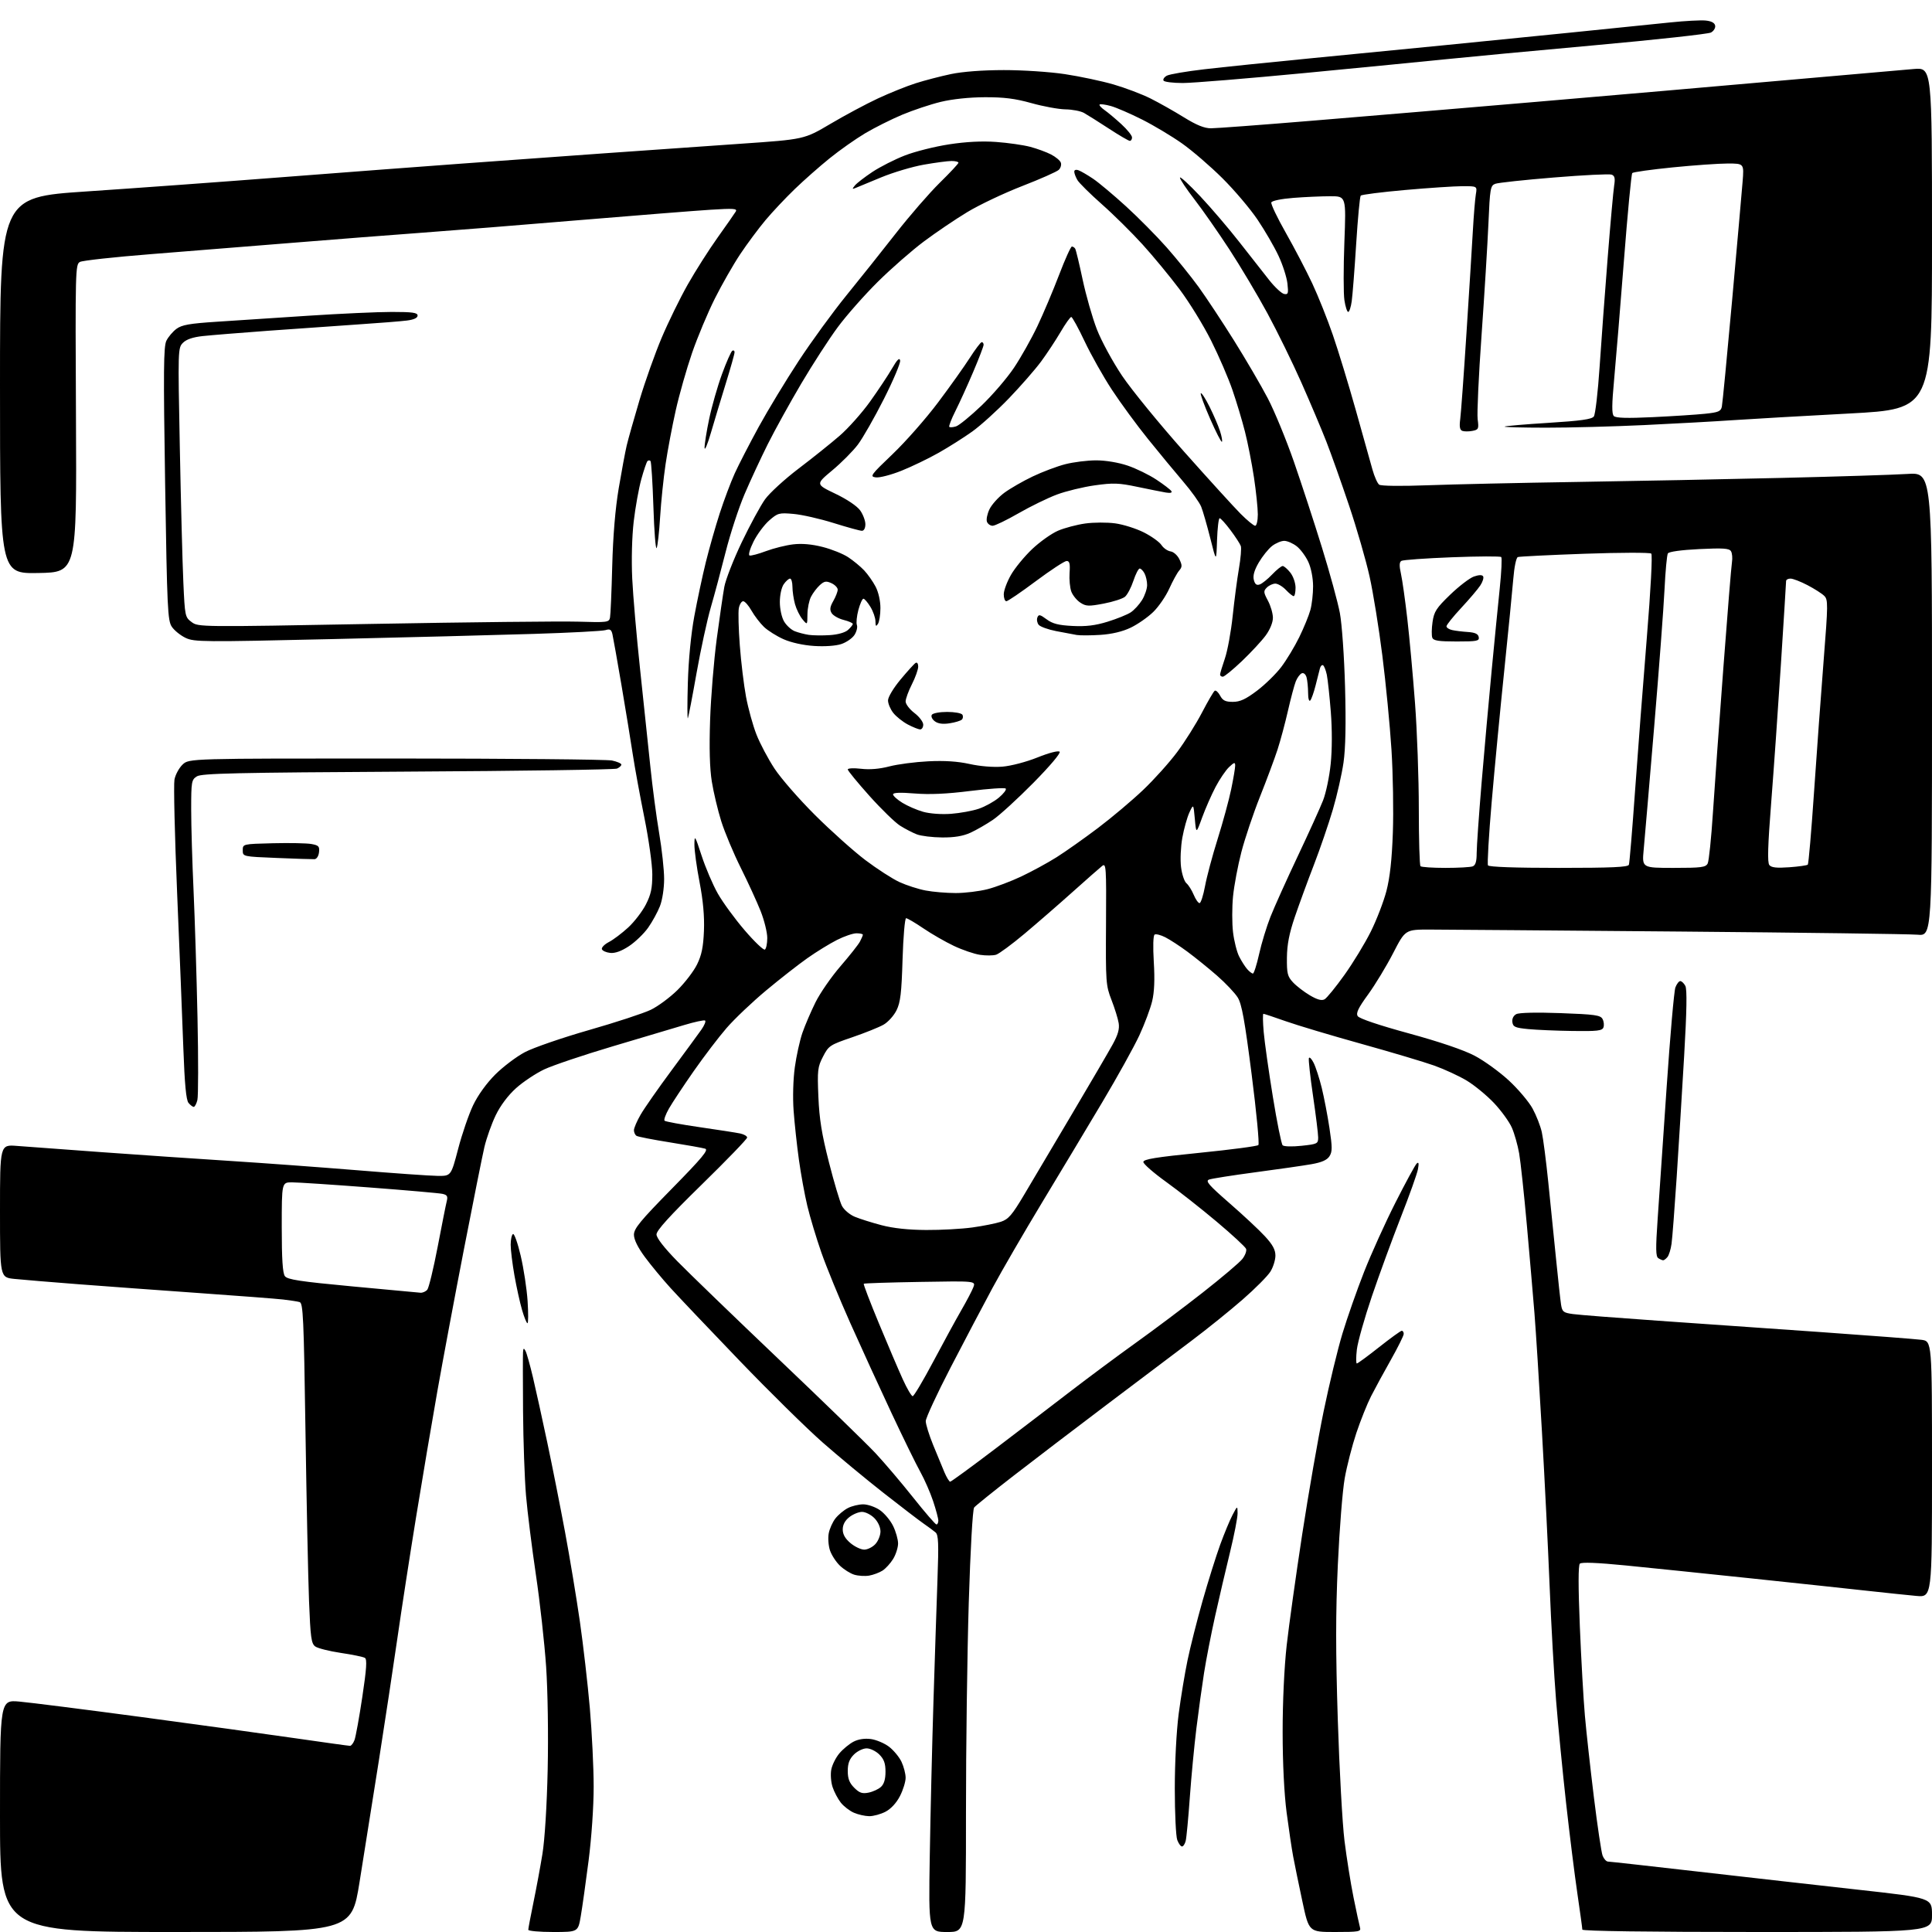<?xml version="1.0" encoding="UTF-8" standalone="no"?>
<!-- Filename: 190a4f4ae154c6009e88e8f93a6998ba2bd71dbca04752b6d87d8242dab80da2.svg -->
<!-- Created with https://svgstud.io -->
<svg
  version="1.1"
  xmlns="http://www.w3.org/2000/svg"
  xmlns:xlink="http://www.w3.org/1999/xlink"
  xmlns:svg="http://www.w3.org/2000/svg"
  xmlns:rdf="http://www.w3.org/1999/02/22-rdf-syntax-ns#"
  xmlns:cc="http://creativecommons.org/ns#"
  xmlns:dc="http://purl.org/dc/elements/1.1/"
  viewBox="0 0 768 768"
  width="768"
  height="768"
  role="img"
  aria-labelledby="titleID descID"
>
  <title id="titleID">sales crm</title>
  <desc id="descID">AI-generated SVG illustration: sales crm, created on https://svgstud.io</desc>

  <rect width="100%" height="100%" fill="white" />


  <path stroke="none" fill="black" fill-rule="evenodd" d="M69.86,768.00C0.00,768.00 0.00,768.00 -0.00,721.86C-0.00,675.72 -0.00,675.72 7.75,676.41C12.01,676.79 33.73,679.54 56.00,682.52C78.28,685.51 105.89,689.31 117.37,690.98C128.85,692.64 138.64,694.00 139.14,694.00C139.64,694.00 140.44,692.97 140.92,691.70C141.40,690.44 142.80,682.74 144.02,674.59C145.71,663.36 145.96,659.59 145.06,659.04C144.41,658.63 140.10,657.74 135.50,657.06C130.89,656.37 126.31,655.22 125.31,654.49C123.74,653.33 123.41,650.96 122.84,636.33C122.48,627.07 121.85,596.67 121.43,568.77C120.76,523.70 120.50,517.98 119.09,517.59C118.21,517.34 115.25,516.89 112.50,516.57C109.75,516.26 94.68,515.10 79.00,514.00C63.32,512.89 41.73,511.31 31.00,510.49C20.27,509.66 8.91,508.72 5.75,508.39C-0.00,507.80 -0.00,507.80 -0.00,481.39C0.00,454.99 0.00,454.99 6.75,455.52C10.46,455.81 25.65,456.93 40.50,458.01C55.35,459.08 78.30,460.65 91.50,461.49C104.70,462.33 127.42,464.00 142.00,465.19C156.57,466.39 170.93,467.40 173.89,467.43C179.29,467.50 179.29,467.50 182.12,456.70C183.67,450.76 186.35,442.96 188.07,439.35C189.99,435.34 193.39,430.62 196.86,427.15C199.98,424.04 205.27,420.04 208.63,418.26C211.99,416.48 223.46,412.52 234.12,409.47C244.78,406.42 255.83,402.79 258.68,401.42C261.53,400.05 266.30,396.52 269.28,393.59C272.26,390.65 275.78,386.06 277.09,383.38C278.91,379.68 279.57,376.45 279.83,370.00C280.06,364.23 279.50,358.03 278.09,350.70C276.94,344.76 276.02,338.01 276.04,335.70C276.07,331.78 276.27,332.08 278.91,340.17C280.46,344.93 283.35,351.68 285.32,355.17C287.29,358.65 292.09,365.23 296.00,369.78C299.90,374.33 303.53,377.79 304.05,377.47C304.57,377.15 305.00,375.07 305.00,372.86C305.00,370.65 303.81,365.84 302.36,362.17C300.90,358.50 297.36,350.77 294.48,345.00C291.60,339.23 288.11,330.90 286.72,326.50C285.34,322.10 283.65,314.99 282.96,310.70C282.12,305.48 281.90,297.39 282.28,286.20C282.59,277.02 283.78,262.52 284.91,254.00C286.05,245.47 287.41,236.15 287.93,233.27C288.46,230.39 291.58,222.41 294.86,215.54C298.15,208.67 302.32,200.99 304.12,198.48C305.93,195.96 311.93,190.47 317.46,186.27C322.98,182.08 330.30,176.22 333.73,173.25C337.16,170.29 342.60,164.18 345.83,159.68C349.05,155.18 352.99,149.25 354.58,146.51C356.65,142.93 357.57,142.03 357.82,143.32C358.01,144.31 355.11,151.17 351.37,158.58C347.63,165.98 342.96,174.16 341.00,176.76C339.03,179.36 334.46,183.96 330.82,186.99C324.22,192.50 324.22,192.50 332.04,196.25C336.71,198.48 340.69,201.17 341.93,202.90C343.07,204.50 344.00,206.98 344.00,208.40C344.00,209.94 343.44,211.00 342.62,211.00C341.87,211.00 336.80,209.61 331.37,207.91C325.94,206.21 318.77,204.58 315.42,204.29C309.68,203.78 309.15,203.93 305.74,206.92C303.76,208.66 300.97,212.43 299.54,215.29C298.10,218.18 297.40,220.63 297.96,220.82C298.51,221.00 301.46,220.22 304.50,219.08C307.55,217.94 312.41,216.73 315.31,216.39C318.80,215.98 322.75,216.33 327.04,217.43C330.59,218.33 335.16,220.17 337.18,221.51C339.20,222.84 342.05,225.19 343.50,226.72C344.95,228.25 347.00,231.17 348.07,233.21C349.20,235.39 349.99,238.90 349.98,241.71C349.98,244.34 349.53,247.18 349.00,248.00C348.23,249.19 348.03,248.98 348.01,247.00C348.00,245.62 347.10,243.04 346.01,241.25C344.92,239.46 343.67,238.00 343.22,238.00C342.78,238.00 341.88,240.01 341.22,242.46C340.57,244.91 340.30,247.61 340.63,248.47C340.95,249.32 340.51,251.10 339.65,252.42C338.78,253.74 336.42,255.37 334.40,256.03C332.24,256.75 327.79,257.06 323.61,256.78C319.34,256.51 314.50,255.44 311.50,254.11C308.75,252.89 305.23,250.68 303.68,249.20C302.13,247.71 299.91,244.81 298.74,242.75C297.58,240.69 296.09,239.00 295.43,239.00C294.77,239.00 293.99,240.24 293.70,241.75C293.41,243.26 293.58,249.90 294.08,256.50C294.57,263.10 295.69,272.32 296.56,277.00C297.44,281.68 299.30,288.43 300.71,292.00C302.11,295.57 305.33,301.65 307.86,305.50C310.38,309.35 317.64,317.68 323.99,324.00C330.33,330.32 339.35,338.38 344.01,341.91C348.68,345.43 354.78,349.37 357.57,350.65C360.36,351.93 365.04,353.44 367.96,353.99C370.88,354.55 376.27,355.00 379.93,355.00C383.59,355.00 389.26,354.31 392.54,353.47C395.82,352.63 401.88,350.35 406.00,348.40C410.12,346.45 416.43,343.02 420.00,340.77C423.57,338.52 430.99,333.27 436.49,329.12C441.98,324.97 450.04,318.18 454.40,314.03C458.76,309.89 464.85,303.11 467.94,298.96C471.03,294.82 475.47,287.75 477.81,283.25C480.15,278.76 482.43,274.85 482.88,274.58C483.33,274.30 484.29,275.18 485.02,276.53C486.06,278.48 487.13,279.00 490.07,279.00C492.93,279.00 495.17,277.97 499.65,274.59C502.87,272.16 507.22,267.91 509.32,265.14C511.42,262.37 514.64,257.04 516.47,253.30C518.30,249.56 520.29,244.70 520.89,242.50C521.50,240.30 521.98,236.03 521.97,233.00C521.96,229.81 521.18,225.78 520.10,223.42C519.08,221.18 517.01,218.37 515.49,217.17C513.97,215.98 511.73,215.00 510.50,215.00C509.27,215.00 507.08,215.93 505.63,217.07C504.18,218.21 501.83,221.15 500.39,223.59C498.62,226.62 497.99,228.81 498.41,230.48C498.85,232.26 499.49,232.77 500.76,232.33C501.72,232.00 503.94,230.21 505.70,228.36C507.46,226.51 509.34,225.00 509.88,225.00C510.41,225.00 511.79,226.19 512.93,227.63C514.09,229.11 515.00,231.74 515.00,233.63C515.00,235.49 514.66,236.99 514.25,236.98C513.84,236.97 512.44,235.85 511.15,234.48C509.85,233.12 507.97,232.00 506.97,232.00C505.96,232.00 504.45,232.70 503.60,233.55C502.20,234.94 502.24,235.45 504.02,238.78C505.11,240.81 506.00,243.87 506.00,245.59C506.00,247.44 504.84,250.28 503.14,252.60C501.57,254.74 497.33,259.31 493.73,262.75C490.12,266.19 486.68,269.00 486.09,269.00C485.49,269.00 485.00,268.62 485.00,268.16C485.00,267.69 485.86,264.82 486.91,261.77C487.96,258.72 489.35,251.12 490.01,244.86C490.67,238.61 491.78,230.15 492.49,226.05C493.20,221.95 493.54,217.90 493.24,217.05C492.94,216.20 491.10,213.36 489.14,210.75C487.19,208.14 485.25,206.00 484.83,206.00C484.42,206.00 483.95,209.94 483.79,214.75C483.50,223.50 483.50,223.50 481.12,214.00C479.80,208.78 478.17,203.11 477.49,201.42C476.80,199.72 473.58,195.22 470.32,191.42C467.06,187.61 460.77,180.00 456.34,174.50C451.90,169.00 445.47,160.22 442.04,155.00C438.61,149.78 433.73,141.11 431.19,135.75C428.66,130.39 426.25,126.00 425.84,126.00C425.43,126.00 423.51,128.70 421.58,132.00C419.64,135.30 416.15,140.59 413.82,143.75C411.48,146.91 405.73,153.49 401.04,158.37C396.34,163.25 389.80,169.17 386.50,171.53C383.20,173.89 377.20,177.69 373.17,179.97C369.14,182.25 362.48,185.47 358.36,187.12C354.24,188.77 349.66,189.96 348.18,189.77C345.65,189.44 346.04,188.91 354.88,180.46C360.04,175.53 368.14,166.32 372.88,160.00C377.63,153.68 383.31,145.69 385.51,142.26C387.70,138.83 389.84,136.01 390.25,136.01C390.66,136.00 391.00,136.47 391.00,137.05C391.00,137.63 389.15,142.47 386.88,147.80C384.61,153.14 381.43,160.13 379.81,163.35C378.19,166.57 377.09,169.42 377.36,169.69C377.63,169.96 378.84,169.87 380.05,169.49C381.26,169.10 385.81,165.38 390.17,161.22C394.53,157.05 400.34,150.28 403.09,146.17C405.84,142.06 410.03,134.61 412.41,129.60C414.78,124.60 418.65,115.44 421.01,109.25C423.37,103.06 425.66,98.00 426.09,98.00C426.53,98.00 427.12,98.39 427.41,98.86C427.70,99.33 429.03,104.84 430.36,111.11C431.69,117.37 434.23,126.27 436.01,130.88C437.79,135.49 442.31,143.81 446.05,149.38C449.80,154.95 460.87,168.50 470.65,179.50C480.43,190.50 490.57,201.64 493.17,204.25C495.77,206.86 498.38,209.00 498.95,209.00C499.53,209.00 500.00,206.97 500.00,204.49C500.00,202.01 499.31,195.39 498.47,189.78C497.62,184.17 496.01,175.96 494.88,171.55C493.76,167.13 491.52,159.69 489.91,155.01C488.31,150.33 484.50,141.51 481.45,135.42C478.40,129.32 472.75,120.13 468.89,115.00C465.04,109.87 458.42,101.85 454.19,97.19C449.96,92.53 442.68,85.32 438.00,81.19C433.32,77.05 428.95,72.72 428.29,71.58C427.62,70.44 427.05,68.95 427.04,68.28C427.01,67.54 427.69,67.31 428.75,67.70C429.71,68.05 432.33,69.58 434.57,71.09C436.80,72.60 442.65,77.51 447.57,81.99C452.48,86.47 459.76,93.82 463.74,98.32C467.72,102.82 473.45,109.92 476.48,114.09C479.50,118.27 485.82,127.83 490.52,135.33C495.22,142.84 501.26,153.17 503.94,158.29C506.62,163.41 511.30,174.78 514.35,183.55C517.39,192.32 522.42,207.69 525.51,217.69C528.61,227.69 531.81,239.39 532.62,243.69C533.44,248.07 534.35,260.99 534.68,273.11C535.08,287.65 534.88,297.46 534.07,303.11C533.41,307.72 531.50,316.14 529.83,321.81C528.16,327.48 524.77,337.38 522.29,343.81C519.80,350.24 516.40,359.55 514.71,364.50C512.48,371.06 511.63,375.45 511.57,380.67C511.51,386.99 511.80,388.15 514.00,390.51C515.38,391.99 518.39,394.30 520.71,395.67C523.68,397.41 525.40,397.88 526.55,397.23C527.44,396.73 530.99,392.37 534.44,387.54C537.89,382.71 542.60,374.97 544.91,370.33C547.22,365.70 550.01,358.44 551.12,354.21C552.51,348.85 553.30,341.77 553.68,331.00C553.99,322.48 553.74,307.62 553.13,298.00C552.52,288.38 550.89,271.56 549.51,260.64C548.14,249.72 545.85,235.55 544.42,229.14C543.00,222.74 539.34,210.07 536.29,201.00C533.24,191.93 529.16,180.45 527.23,175.50C525.29,170.55 520.84,160.03 517.33,152.11C513.83,144.20 507.76,131.82 503.86,124.61C499.95,117.40 493.13,105.94 488.70,99.15C484.27,92.36 478.02,83.41 474.82,79.27C471.62,75.13 469.02,71.23 469.05,70.62C469.08,70.00 472.69,73.33 477.09,78.00C481.48,82.67 488.55,90.95 492.79,96.39C497.03,101.82 502.33,108.57 504.56,111.38C506.79,114.19 509.44,116.65 510.45,116.85C512.07,117.16 512.22,116.67 511.77,112.68C511.49,110.19 509.90,105.25 508.23,101.69C506.57,98.13 502.83,91.68 499.92,87.36C497.02,83.04 490.72,75.61 485.94,70.86C481.15,66.10 473.92,59.87 469.86,57.01C465.81,54.15 458.68,49.88 454.00,47.52C449.32,45.16 443.73,42.74 441.56,42.14C439.39,41.54 437.39,41.28 437.12,41.55C436.84,41.82 437.72,42.81 439.06,43.75C440.40,44.68 443.41,47.20 445.75,49.35C448.09,51.50 450.00,53.87 450.00,54.63C450.00,55.38 449.61,56.00 449.13,56.00C448.65,56.00 444.88,53.80 440.76,51.10C436.63,48.41 432.19,45.61 430.88,44.88C429.57,44.15 426.25,43.51 423.50,43.47C420.75,43.42 414.68,42.30 410.00,40.99C403.54,39.18 399.09,38.62 391.45,38.65C385.29,38.67 378.53,39.39 373.95,40.50C369.85,41.49 362.96,43.80 358.63,45.61C354.30,47.43 347.67,50.75 343.91,52.98C340.15,55.22 333.79,59.69 329.79,62.93C325.78,66.17 319.54,71.67 315.93,75.16C312.31,78.65 307.08,84.20 304.31,87.50C301.55,90.80 297.02,96.88 294.26,101.02C291.50,105.16 286.96,113.11 284.16,118.69C281.36,124.27 277.28,134.00 275.10,140.32C272.93,146.64 270.00,156.91 268.61,163.15C267.21,169.39 265.39,179.00 264.58,184.50C263.76,190.00 262.78,199.45 262.41,205.50C262.04,211.55 261.42,217.11 261.02,217.85C260.63,218.59 260.05,211.24 259.74,201.52C259.42,191.79 258.90,183.57 258.58,183.25C258.26,182.93 257.72,182.95 257.38,183.29C257.04,183.63 255.93,186.87 254.93,190.49C253.93,194.12 252.57,201.67 251.91,207.29C251.21,213.36 250.97,222.57 251.32,230.00C251.65,236.88 253.06,253.07 254.44,266.00C255.83,278.93 257.65,296.25 258.50,304.50C259.34,312.75 260.93,324.75 262.02,331.16C263.11,337.57 264.00,345.78 264.00,349.39C264.00,353.15 263.29,357.78 262.33,360.23C261.41,362.58 259.30,366.43 257.64,368.78C255.97,371.14 252.57,374.42 250.07,376.08C247.04,378.08 244.54,378.99 242.59,378.80C240.97,378.63 239.48,377.96 239.26,377.31C239.05,376.65 240.30,375.38 242.05,374.47C243.80,373.57 247.24,370.97 249.70,368.71C252.17,366.44 255.33,362.31 256.75,359.54C258.79,355.53 259.31,353.06 259.30,347.50C259.29,343.65 257.87,333.52 256.14,325.00C254.42,316.48 252.36,305.23 251.56,300.00C250.77,294.77 248.75,282.40 247.07,272.50C245.38,262.60 243.76,253.44 243.46,252.15C243.02,250.25 242.48,249.93 240.70,250.48C239.49,250.86 226.57,251.54 212.00,251.99C197.43,252.45 161.19,253.38 131.47,254.06C80.73,255.23 77.22,255.20 73.78,253.57C71.77,252.61 69.30,250.63 68.31,249.16C66.65,246.72 66.43,242.08 65.64,192.36C64.93,147.45 65.01,137.76 66.14,135.45C66.89,133.93 68.69,131.80 70.15,130.72C72.29,129.14 75.37,128.60 86.15,127.90C93.49,127.42 109.86,126.35 122.51,125.51C135.17,124.68 150.13,124.00 155.76,124.00C164.00,124.00 166.00,124.28 166.00,125.44C166.00,126.38 164.53,127.07 161.75,127.42C159.41,127.72 150.53,128.43 142.00,128.99C133.47,129.56 117.50,130.69 106.50,131.49C95.50,132.30 83.86,133.24 80.64,133.59C76.70,134.01 74.11,134.89 72.74,136.26C70.73,138.27 70.71,138.86 71.48,177.90C71.90,199.68 72.53,223.75 72.88,231.40C73.49,244.98 73.56,245.34 76.18,247.29C78.83,249.26 79.48,249.27 148.18,248.01C186.30,247.32 223.03,246.92 229.80,247.12C241.44,247.48 242.11,247.39 242.49,245.50C242.71,244.40 243.11,235.18 243.37,225.00C243.69,212.93 244.59,202.19 245.95,194.10C247.10,187.28 248.53,179.63 249.12,177.10C249.72,174.57 252.02,166.43 254.23,159.00C256.45,151.57 260.41,140.44 263.03,134.25C265.65,128.06 270.31,118.54 273.39,113.10C276.47,107.66 281.84,99.22 285.32,94.35C288.79,89.48 292.02,84.87 292.48,84.09C293.18,82.90 291.64,82.79 282.41,83.38C276.41,83.76 253.05,85.61 230.50,87.49C207.95,89.38 179.82,91.63 168.00,92.49C156.18,93.36 133.00,95.16 116.50,96.50C100.00,97.84 74.61,99.87 60.08,101.02C45.55,102.17 32.82,103.56 31.78,104.12C29.96,105.09 29.91,107.24 30.20,166.31C30.50,227.50 30.50,227.50 15.25,227.78C0.00,228.05 0.00,228.05 0.00,153.22C0.00,78.40 0.00,78.40 34.25,76.11C53.09,74.85 88.30,72.29 112.50,70.41C136.70,68.54 168.65,66.12 183.50,65.04C198.35,63.95 223.78,62.12 240.00,60.96C256.23,59.80 280.79,58.08 294.59,57.13C319.68,55.40 319.68,55.40 330.09,49.25C335.82,45.86 344.32,41.31 349.00,39.13C353.68,36.95 360.43,34.23 364.00,33.10C367.57,31.96 373.88,30.32 378.00,29.45C382.67,28.47 390.59,27.87 399.00,27.86C406.49,27.85 417.31,28.56 423.31,29.47C429.26,30.37 437.94,32.21 442.61,33.56C447.27,34.91 453.88,37.42 457.30,39.12C460.71,40.83 466.69,44.20 470.58,46.61C475.63,49.74 478.74,51.00 481.39,51.00C483.43,51.00 501.62,49.64 521.80,47.97C541.99,46.31 582.12,42.93 611.00,40.46C639.88,38.00 683.75,34.19 708.50,32.00C733.25,29.82 756.76,27.76 760.75,27.43C768.00,26.83 768.00,26.83 768.00,94.73C768.00,162.62 768.00,162.62 735.25,164.37C717.24,165.32 696.42,166.52 689.00,167.02C681.58,167.53 665.60,168.41 653.50,168.98C641.40,169.55 623.89,170.02 614.58,170.01C605.28,170.00 597.86,169.81 598.09,169.58C598.33,169.34 606.16,168.67 615.51,168.09C628.35,167.29 632.76,166.67 633.57,165.56C634.17,164.76 635.20,155.86 635.87,145.80C636.54,135.73 637.98,116.27 639.07,102.54C640.16,88.81 641.32,75.88 641.65,73.80C642.11,70.89 641.89,69.89 640.65,69.42C639.77,69.08 629.47,69.59 617.77,70.55C606.07,71.50 595.56,72.63 594.41,73.06C592.46,73.78 592.28,74.83 591.67,88.90C591.31,97.19 590.08,117.14 588.94,133.24C587.79,149.33 587.10,164.36 587.39,166.64C587.90,170.50 587.75,170.81 585.28,171.29C583.82,171.57 582.02,171.56 581.27,171.27C580.30,170.90 580.07,169.57 580.46,166.63C580.76,164.36 581.88,149.00 582.94,132.50C584.01,116.00 585.16,97.55 585.50,91.50C585.84,85.45 586.37,79.04 586.67,77.25C587.22,74.00 587.22,74.00 581.36,74.01C578.14,74.02 567.87,74.70 558.53,75.53C549.20,76.36 541.27,77.36 540.91,77.77C540.55,78.17 539.74,86.83 539.10,97.00C538.46,107.17 537.66,117.41 537.33,119.75C537.01,122.09 536.37,124.00 535.93,124.00C535.49,124.00 534.81,121.89 534.42,119.31C534.03,116.73 534.03,106.38 534.41,96.31C535.11,78.00 535.11,78.00 528.81,78.01C525.34,78.01 518.75,78.30 514.16,78.66C509.33,79.04 505.63,79.80 505.37,80.47C505.13,81.10 507.72,86.55 511.14,92.56C514.55,98.58 519.28,107.62 521.64,112.66C524.00,117.69 527.69,126.92 529.83,133.16C531.98,139.40 536.08,152.82 538.94,163.00C541.80,173.18 544.78,183.80 545.56,186.62C546.34,189.43 547.55,192.15 548.24,192.66C548.98,193.20 556.91,193.30 567.50,192.90C577.40,192.53 604.17,191.93 627.00,191.58C649.83,191.22 686.50,190.50 708.50,189.97C730.50,189.45 752.89,188.74 758.25,188.40C768.00,187.78 768.00,187.78 768.00,279.92C768.00,372.06 768.00,372.06 762.25,371.56C759.09,371.29 716.45,370.72 667.50,370.30C618.55,369.88 574.03,369.53 568.56,369.52C558.63,369.50 558.63,369.50 553.81,378.86C551.16,384.01 546.68,391.40 543.86,395.29C539.92,400.70 538.96,402.71 539.71,403.92C540.32,404.90 548.09,407.52 560.01,410.78C572.25,414.13 581.83,417.38 586.19,419.67C589.96,421.65 596.10,426.09 599.81,429.53C603.53,432.97 607.76,437.99 609.23,440.68C610.70,443.38 612.35,447.59 612.89,450.04C613.44,452.49 614.60,461.48 615.47,470.00C616.34,478.52 617.73,492.25 618.56,500.50C619.38,508.75 620.28,516.91 620.55,518.64C621.00,521.46 621.47,521.84 625.27,522.36C627.60,522.69 642.77,523.87 659.00,525.00C675.23,526.12 704.48,528.17 724.00,529.54C743.52,530.92 761.41,532.29 763.75,532.59C768.00,533.12 768.00,533.12 768.00,584.05C768.00,634.97 768.00,634.97 761.75,634.40C758.31,634.08 749.65,633.18 742.50,632.39C735.35,631.60 714.65,629.38 696.50,627.47C678.35,625.56 655.74,623.23 646.25,622.29C634.86,621.17 628.67,620.93 628.02,621.58C627.36,622.24 627.36,630.72 628.01,646.54C628.55,659.72 629.46,675.67 630.02,682.00C630.57,688.33 632.18,702.90 633.59,714.38C635.00,725.87 636.56,736.33 637.05,737.63C637.55,738.93 638.52,740.01 639.23,740.01C639.93,740.02 656.02,741.81 675.00,743.99C693.98,746.17 722.66,749.41 738.75,751.20C768.00,754.45 768.00,754.45 768.00,761.22C768.00,768.00 768.00,768.00 698.50,768.00C655.52,768.00 629.00,767.64 629.00,767.05C629.00,766.54 628.11,760.07 627.03,752.69C625.94,745.31 623.93,729.20 622.56,716.89C621.19,704.57 619.39,686.17 618.57,676.00C617.75,665.83 616.59,645.35 616.00,630.50C615.40,615.65 614.03,587.98 612.94,569.00C611.86,550.02 610.52,528.88 609.97,522.00C609.41,515.12 608.06,499.38 606.95,487.00C605.84,474.62 604.46,461.80 603.89,458.50C603.31,455.20 602.01,450.59 600.98,448.25C599.95,445.91 596.76,441.51 593.88,438.46C591.00,435.42 586.13,431.42 583.07,429.57C580.01,427.73 574.19,425.04 570.14,423.59C566.08,422.14 553.03,418.25 541.14,414.94C529.24,411.63 515.73,407.59 511.12,405.96C506.51,404.33 502.51,403.00 502.22,403.00C501.94,403.00 501.99,406.26 502.34,410.25C502.69,414.24 504.32,425.79 505.97,435.93C507.61,446.06 509.37,454.77 509.87,455.27C510.38,455.78 513.68,455.87 517.39,455.47C523.69,454.80 524.00,454.64 523.99,452.13C523.99,450.69 523.07,443.26 521.95,435.63C520.83,428.00 520.09,421.25 520.30,420.63C520.51,420.01 521.36,420.85 522.19,422.50C523.02,424.15 524.47,428.62 525.41,432.42C526.34,436.23 527.73,443.43 528.48,448.42C529.64,456.11 529.64,457.83 528.48,459.63C527.51,461.14 525.40,462.07 521.30,462.79C518.11,463.35 508.07,464.80 499.00,466.00C489.93,467.21 481.66,468.51 480.63,468.89C479.08,469.47 480.46,471.06 488.72,478.26C494.20,483.03 500.56,488.96 502.84,491.45C505.89,494.75 507.00,496.80 507.00,499.11C507.00,500.84 506.11,503.71 505.01,505.48C503.92,507.24 498.95,512.25 493.96,516.59C488.98,520.94 479.82,528.33 473.60,533.00C467.39,537.67 452.23,549.11 439.91,558.41C427.58,567.71 410.92,580.43 402.87,586.66C394.83,592.89 387.79,598.56 387.24,599.25C386.65,599.98 385.76,615.71 385.10,637.00C384.49,657.08 383.98,694.76 383.99,720.75C384.00,768.00 384.00,768.00 376.56,768.00C369.11,768.00 369.11,768.00 369.60,737.75C369.87,721.11 370.53,693.55 371.06,676.50C371.59,659.45 372.31,637.59 372.66,627.93C373.18,613.53 373.05,610.14 371.90,609.16C371.13,608.50 369.04,606.96 367.26,605.73C365.48,604.50 358.28,599.00 351.27,593.50C344.25,588.00 333.33,578.95 327.00,573.39C320.68,567.83 305.82,553.21 293.98,540.89C282.14,528.58 269.80,515.58 266.55,512.00C263.30,508.43 258.69,502.86 256.32,499.64C253.52,495.85 252.00,492.74 252.00,490.83C252.00,488.36 254.51,485.32 267.07,472.53C279.12,460.26 281.77,457.07 280.32,456.62C279.32,456.31 273.01,455.18 266.29,454.11C259.57,453.04 253.61,451.88 253.04,451.52C252.47,451.17 252.00,450.16 252.00,449.28C252.00,448.40 253.20,445.61 254.66,443.09C256.12,440.56 261.64,432.65 266.94,425.50C272.23,418.35 277.57,411.07 278.80,409.32C280.03,407.57 280.69,405.93 280.27,405.67C279.85,405.42 276.12,406.22 272.00,407.46C267.88,408.69 255.05,412.51 243.50,415.95C231.95,419.38 219.74,423.50 216.36,425.09C212.98,426.69 207.93,430.05 205.14,432.56C201.96,435.42 198.94,439.45 197.06,443.32C195.42,446.72 193.39,452.43 192.55,456.00C191.72,459.57 188.07,477.80 184.44,496.50C180.81,515.20 176.05,540.62 173.86,553.00C171.67,565.38 167.87,587.88 165.41,603.00C162.95,618.12 159.62,639.73 158.00,651.00C156.38,662.27 153.04,684.33 150.58,700.00C148.11,715.67 144.66,737.39 142.91,748.25C139.72,768.00 139.72,768.00 69.86,768.00zM219.90,768.00C214.45,768.00 210.00,767.60 210.00,767.11C210.00,766.62 210.91,761.78 212.03,756.36C213.15,750.94 214.77,742.23 215.62,737.00C216.55,731.31 217.39,717.87 217.71,703.47C218.01,689.62 217.75,672.25 217.09,662.47C216.45,653.14 214.63,636.73 213.03,626.00C211.44,615.27 209.67,601.10 209.10,594.50C208.54,587.90 208.01,572.83 207.92,561.00C207.83,549.17 207.83,538.60 207.91,537.50C208.03,535.88 208.22,535.78 208.89,537.00C209.35,537.83 210.68,542.55 211.85,547.50C213.02,552.45 215.59,564.13 217.56,573.45C219.54,582.77 222.70,598.75 224.60,608.95C226.50,619.15 229.15,635.15 230.50,644.50C231.84,653.85 233.63,669.38 234.47,679.00C235.30,688.62 235.99,702.66 235.99,710.18C236.00,718.12 235.15,730.50 233.97,739.68C232.85,748.38 231.45,758.31 230.86,761.75C229.79,768.00 229.79,768.00 219.90,768.00zM530.72,768.00C520.31,768.00 520.31,768.00 517.70,755.75C516.26,749.01 514.62,741.02 514.06,738.00C513.49,734.98 512.32,727.10 511.45,720.50C510.48,713.06 509.87,700.90 509.87,688.50C509.86,676.57 510.51,662.65 511.48,654.00C512.38,646.02 515.15,626.23 517.63,610.00C520.12,593.77 523.96,571.73 526.17,561.00C528.38,550.27 531.75,536.36 533.65,530.08C535.55,523.80 539.42,512.77 542.25,505.58C545.08,498.39 550.69,485.98 554.73,478.02C558.76,470.05 562.56,463.08 563.16,462.52C563.96,461.79 564.09,462.43 563.65,464.81C563.30,466.63 560.26,475.18 556.87,483.81C553.49,492.44 548.31,506.57 545.37,515.22C542.43,523.87 539.73,533.43 539.37,536.47C539.02,539.51 539.01,542.00 539.37,542.00C539.72,542.00 543.71,539.08 548.23,535.50C552.75,531.93 556.80,529.00 557.22,529.00C557.65,529.00 558.00,529.56 558.00,530.25C558.00,530.94 555.71,535.55 552.92,540.50C550.12,545.45 546.57,551.98 545.03,555.00C543.49,558.02 540.85,564.62 539.16,569.66C537.48,574.70 535.40,582.80 534.54,587.66C533.68,592.52 532.45,607.98 531.81,622.00C530.93,641.30 530.93,656.26 531.79,683.50C532.42,703.30 533.62,725.02 534.46,731.76C535.30,738.50 536.91,748.62 538.05,754.26C539.19,759.89 540.35,765.29 540.63,766.25C541.09,767.84 540.16,768.00 530.72,768.00zM469.87,734.00C469.36,734.00 468.51,732.85 467.98,731.43C467.44,730.02 467.00,720.82 467.00,710.99C467.00,700.65 467.65,688.12 468.54,681.30C469.39,674.81 470.97,665.23 472.06,660.00C473.14,654.77 475.84,644.14 478.04,636.36C480.25,628.58 483.41,618.53 485.05,614.02C486.70,609.51 488.91,604.17 489.98,602.16C491.91,598.50 491.91,598.50 491.96,601.53C491.98,603.19 490.63,610.16 488.95,617.03C487.27,623.89 484.60,635.35 483.01,642.50C481.42,649.65 479.45,659.77 478.63,665.00C477.81,670.23 476.44,680.12 475.59,687.00C474.74,693.88 473.56,706.25 472.97,714.50C472.38,722.75 471.65,730.51 471.34,731.75C471.03,732.99 470.37,734.00 469.87,734.00zM345.52,721.96C343.86,721.94 341.11,721.32 339.42,720.58C337.72,719.84 335.38,718.03 334.22,716.56C333.06,715.08 331.59,712.30 330.96,710.37C330.32,708.45 330.09,705.34 330.44,703.46C330.79,701.59 332.24,698.68 333.66,696.99C335.08,695.31 337.61,693.22 339.28,692.35C341.23,691.34 343.72,690.97 346.20,691.30C348.33,691.59 351.57,692.96 353.40,694.35C355.22,695.75 357.46,698.44 358.36,700.34C359.26,702.25 360.00,705.10 360.00,706.69C360.00,708.28 358.99,711.55 357.75,713.96C356.35,716.69 354.18,719.04 352.02,720.18C350.10,721.18 347.17,721.98 345.52,721.96zM345.25,712.60C346.97,712.26 349.19,711.24 350.18,710.33C351.41,709.22 352.00,707.27 352.00,704.30C352.00,700.97 351.41,699.32 349.55,697.45C348.20,696.10 345.93,695.00 344.50,695.00C343.07,695.00 340.80,696.10 339.45,697.45C337.65,699.26 337.00,700.99 337.00,704.00C337.00,707.06 337.65,708.74 339.57,710.66C341.63,712.72 342.74,713.10 345.25,712.60zM345.50,626.33C343.85,626.61 341.20,626.45 339.60,625.97C338.01,625.49 335.43,623.87 333.88,622.38C332.32,620.89 330.54,618.14 329.92,616.27C329.31,614.40 329.08,611.37 329.43,609.54C329.77,607.70 330.98,605.02 332.11,603.58C333.25,602.14 335.46,600.29 337.04,599.48C338.61,598.67 341.36,598.00 343.14,598.00C344.92,598.00 347.87,599.01 349.70,600.25C351.53,601.49 353.92,604.33 355.01,606.57C356.11,608.80 357.00,611.95 357.00,613.57C356.99,615.18 356.12,617.94 355.04,619.70C353.97,621.45 352.06,623.55 350.80,624.35C349.53,625.15 347.15,626.04 345.50,626.33zM343.54,616.00C344.85,616.00 346.84,615.02 347.96,613.81C349.08,612.61 350.00,610.34 350.00,608.77C350.00,607.07 349.01,604.92 347.55,603.45C346.20,602.10 344.01,601.00 342.68,601.00C341.35,601.00 339.08,601.93 337.63,603.07C335.89,604.44 335.00,606.11 335.00,607.98C335.00,609.93 335.97,611.64 338.08,613.41C339.77,614.83 342.23,616.00 343.54,616.00zM372.25,606.00C372.66,606.00 373.00,605.31 373.00,604.47C373.00,603.63 372.07,600.14 370.93,596.72C369.79,593.30 367.51,588.10 365.88,585.17C364.24,582.24 359.06,571.67 354.37,561.67C349.68,551.68 342.30,535.56 337.97,525.86C333.64,516.15 328.47,503.55 326.49,497.86C324.50,492.16 322.00,483.85 320.93,479.38C319.86,474.92 318.35,466.60 317.56,460.88C316.77,455.17 315.83,446.45 315.47,441.50C315.09,436.27 315.29,429.06 315.95,424.28C316.57,419.76 317.93,413.60 318.96,410.60C320.00,407.60 322.34,402.13 324.17,398.44C326.00,394.75 330.46,388.31 334.08,384.12C337.70,379.93 341.19,375.52 341.83,374.32C342.47,373.11 343.00,371.88 343.00,371.57C343.00,371.25 341.86,371.00 340.47,371.00C339.07,371.00 335.59,372.19 332.72,373.64C329.85,375.09 324.57,378.33 321.00,380.85C317.43,383.36 310.00,389.17 304.50,393.76C299.00,398.35 291.95,405.05 288.84,408.64C285.72,412.23 279.83,419.97 275.73,425.84C271.64,431.70 267.22,438.38 265.91,440.68C264.60,442.98 263.82,445.15 264.17,445.50C264.52,445.85 270.81,447.01 278.15,448.07C285.49,449.13 292.74,450.26 294.25,450.58C295.76,450.90 297.00,451.63 297.00,452.20C297.00,452.77 288.89,461.17 278.97,470.87C266.18,483.38 260.95,489.14 260.97,490.72C260.99,492.12 264.02,496.02 269.25,501.37C273.79,506.00 291.90,523.50 309.50,540.25C327.10,556.99 344.43,573.82 348.00,577.63C351.57,581.45 358.32,589.40 363.00,595.29C367.68,601.18 371.84,606.00 372.25,606.00zM377.71,589.00C378.09,589.00 386.25,583.04 395.84,575.75C405.43,568.46 418.95,558.14 425.89,552.80C432.83,547.47 444.34,538.92 451.48,533.80C458.63,528.69 470.62,519.68 478.14,513.78C485.65,507.89 492.72,501.90 493.85,500.47C494.97,499.04 495.64,497.23 495.34,496.44C495.03,495.65 489.77,490.78 483.64,485.63C477.51,480.47 468.45,473.34 463.50,469.78C458.55,466.22 454.50,462.68 454.50,461.91C454.50,460.81 459.38,460.01 476.95,458.25C489.30,457.01 499.77,455.63 500.22,455.18C500.67,454.73 499.47,442.10 497.55,427.10C494.80,405.59 493.63,399.14 492.02,396.53C490.89,394.71 487.17,390.78 483.74,387.79C480.31,384.80 475.02,380.53 472.00,378.30C468.98,376.06 465.02,373.49 463.22,372.58C461.42,371.66 459.51,371.18 458.98,371.51C458.41,371.87 458.28,376.19 458.65,382.38C459.08,389.33 458.87,394.38 458.00,397.98C457.30,400.92 455.02,407.01 452.93,411.53C450.84,416.05 444.21,428.02 438.19,438.12C432.17,448.23 421.40,466.18 414.25,478.00C407.11,489.82 398.23,505.12 394.52,512.00C390.81,518.88 383.33,533.09 377.89,543.59C372.45,554.09 368.00,563.69 368.00,564.92C368.00,566.16 369.31,570.39 370.91,574.33C372.51,578.28 374.54,583.19 375.42,585.25C376.30,587.31 377.34,589.00 377.71,589.00zM362.81,555.00C363.29,555.00 366.98,548.81 370.99,541.25C375.00,533.69 380.01,524.51 382.13,520.84C384.25,517.18 386.40,513.07 386.93,511.69C387.87,509.20 387.87,509.20 365.79,509.58C353.65,509.78 343.55,510.11 343.35,510.31C343.16,510.51 345.87,517.61 349.39,526.09C352.90,534.56 357.16,544.54 358.85,548.25C360.53,551.96 362.32,555.00 362.81,555.00zM209.68,526.00C209.33,526.00 208.36,523.62 207.52,520.71C206.67,517.80 205.31,511.61 204.49,506.96C203.67,502.31 203.00,496.84 203.00,494.81C203.00,492.78 203.41,490.86 203.92,490.55C204.42,490.24 205.80,494.13 206.99,499.20C208.18,504.27 209.41,512.37 209.73,517.21C210.04,522.04 210.02,526.00 209.68,526.00zM167.13,513.88C168.02,513.95 169.25,513.40 169.86,512.67C170.47,511.93 172.32,504.26 173.98,495.63C175.63,486.99 177.25,478.83 177.59,477.50C178.08,475.54 177.76,474.99 175.85,474.57C174.56,474.29 161.49,473.14 146.82,472.03C132.14,470.91 118.30,470.00 116.07,470.00C112.00,470.00 112.00,470.00 112.00,487.81C112.00,500.50 112.36,506.10 113.25,507.29C114.27,508.66 119.20,509.41 140.00,511.36C154.03,512.68 166.23,513.81 167.13,513.88zM661.13,500.98C660.78,500.98 659.92,500.60 659.21,500.15C658.17,499.49 658.12,496.40 658.95,484.42C659.52,476.21 661.12,452.74 662.51,432.26C663.90,411.78 665.47,393.89 666.00,392.51C666.52,391.13 667.40,390.00 667.94,390.00C668.48,390.00 669.39,390.86 669.95,391.91C670.66,393.24 670.52,401.79 669.48,419.66C668.65,433.87 667.31,455.62 666.50,468.00C665.68,480.38 664.77,492.28 664.46,494.45C664.16,496.62 663.43,498.99 662.83,499.70C662.24,500.42 661.47,500.99 661.13,500.98zM368.18,488.94C374.05,488.98 382.33,488.52 386.57,487.93C390.82,487.34 395.89,486.32 397.85,485.68C400.87,484.68 402.29,483.04 407.07,475.00C410.17,469.77 418.71,455.38 426.04,443.00C433.38,430.62 440.69,418.11 442.29,415.20C444.42,411.32 445.07,409.04 444.69,406.70C444.41,404.94 443.12,400.80 441.84,397.50C439.60,391.75 439.51,390.49 439.66,367.20C439.81,344.72 439.69,343.00 438.16,344.20C437.25,344.92 431.98,349.55 426.44,354.51C420.91,359.47 412.28,366.96 407.27,371.17C402.25,375.38 397.17,379.13 395.98,379.51C394.78,379.89 391.90,379.91 389.58,379.56C387.26,379.22 382.59,377.62 379.21,376.02C375.82,374.42 370.36,371.28 367.08,369.05C363.80,366.82 360.70,365.00 360.19,365.00C359.69,365.00 359.06,372.37 358.78,381.37C358.38,394.72 357.94,398.46 356.39,401.59C355.35,403.71 353.04,406.28 351.25,407.31C349.47,408.34 343.84,410.60 338.75,412.34C329.88,415.37 329.40,415.68 327.17,420.00C325.02,424.15 324.88,425.39 325.32,436.00C325.69,444.83 326.66,450.86 329.51,462.00C331.54,469.98 333.87,477.77 334.67,479.33C335.48,480.89 337.76,482.84 339.76,483.67C341.76,484.51 346.56,486.02 350.44,487.04C355.08,488.26 361.16,488.91 368.18,488.94zM77.01,440.00C76.59,440.00 75.65,439.29 74.93,438.41C73.99,437.28 73.40,430.96 72.88,416.66C72.48,405.57 71.37,377.82 70.41,355.00C69.45,332.18 68.98,311.88 69.35,309.91C69.72,307.94 71.19,305.24 72.60,303.91C75.17,301.50 75.17,301.50 157.33,301.52C202.52,301.53 241.19,301.89 243.25,302.31C245.31,302.74 247.00,303.47 247.00,303.94C247.00,304.40 246.21,305.12 245.25,305.53C244.29,305.94 206.82,306.48 162.00,306.73C93.69,307.12 80.14,307.42 78.25,308.62C76.13,309.97 76.00,310.70 76.00,321.77C76.00,328.22 76.42,342.73 76.94,354.00C77.45,365.27 78.16,388.02 78.51,404.54C78.86,421.06 78.84,435.79 78.46,437.29C78.09,438.78 77.44,440.00 77.01,440.00zM625.14,409.83C618.74,409.74 610.80,409.40 607.50,409.08C602.31,408.58 601.46,408.21 601.19,406.32C601.00,404.99 601.60,403.75 602.73,403.14C603.86,402.54 610.68,402.38 620.34,402.73C634.05,403.23 636.22,403.54 637.04,405.08C637.57,406.06 637.72,407.56 637.39,408.43C636.88,409.75 634.91,409.97 625.14,409.83zM498.05,387.00C498.46,387.00 499.57,383.51 500.52,379.25C501.46,374.99 503.50,368.31 505.04,364.41C506.59,360.51 511.45,349.71 515.85,340.41C520.25,331.11 524.79,321.10 525.94,318.17C527.09,315.24 528.46,308.72 528.97,303.67C529.55,298.06 529.57,290.04 529.02,283.00C528.52,276.68 527.80,270.03 527.43,268.23C527.05,266.43 526.38,264.74 525.94,264.46C525.50,264.19 524.93,264.76 524.68,265.74C524.42,266.71 523.65,269.75 522.96,272.50C522.27,275.25 521.32,277.93 520.85,278.45C520.37,278.99 519.99,277.71 519.99,275.45C519.98,273.28 519.71,270.52 519.39,269.32C519.05,268.06 518.25,267.35 517.49,267.64C516.77,267.92 515.70,269.35 515.11,270.82C514.52,272.29 513.12,277.55 511.99,282.50C510.87,287.45 508.99,294.43 507.83,298.00C506.67,301.57 503.54,309.97 500.88,316.65C498.22,323.33 494.89,333.23 493.48,338.65C492.07,344.07 490.57,352.03 490.15,356.35C489.73,360.66 489.73,367.06 490.15,370.56C490.57,374.07 491.66,378.41 492.58,380.22C493.49,382.02 494.93,384.29 495.78,385.25C496.62,386.21 497.65,387.00 498.05,387.00zM476.84,359.00C477.35,359.00 478.33,355.96 479.02,352.25C479.70,348.54 481.96,340.09 484.04,333.48C486.12,326.86 488.54,317.99 489.41,313.77C490.29,309.54 491.00,305.31 491.00,304.37C491.00,302.90 490.66,302.97 488.59,304.91C487.27,306.16 484.84,309.72 483.20,312.84C481.57,315.95 479.16,321.43 477.86,325.00C475.50,331.50 475.50,331.50 474.96,325.50C474.41,319.50 474.41,319.50 472.79,323.01C471.90,324.94 470.65,329.43 470.00,332.99C469.36,336.55 469.12,341.80 469.48,344.66C469.83,347.52 470.80,350.42 471.62,351.10C472.44,351.78 473.74,353.84 474.51,355.67C475.27,357.50 476.32,359.00 476.84,359.00zM574.58,345.00C579.67,345.00 584.55,344.73 585.42,344.39C586.55,343.96 587.00,342.45 587.00,339.14C587.00,336.59 587.89,323.93 588.97,311.00C590.06,298.07 591.85,278.05 592.96,266.50C594.06,254.95 595.51,240.23 596.18,233.78C596.85,227.34 597.11,221.78 596.76,221.43C596.41,221.08 587.60,221.12 577.17,221.52C566.75,221.92 557.70,222.57 557.07,222.96C556.24,223.47 556.19,224.90 556.90,228.08C557.44,230.51 558.58,238.57 559.43,246.00C560.29,253.43 561.66,268.50 562.49,279.50C563.32,290.50 564.00,309.44 564.00,321.58C564.00,333.73 564.30,343.97 564.67,344.33C565.03,344.70 569.50,345.00 574.58,345.00zM619.59,345.00C640.66,345.00 647.17,344.71 647.51,343.75C647.76,343.06 648.86,329.90 649.95,314.50C651.05,299.10 653.15,271.74 654.62,253.70C656.20,234.39 656.93,220.55 656.40,220.06C655.90,219.60 644.02,219.63 630.00,220.12C615.98,220.62 603.99,221.21 603.36,221.44C602.71,221.67 601.93,225.44 601.55,230.18C601.17,234.75 599.56,251.10 597.97,266.50C596.37,281.90 594.12,305.41 592.97,318.75C591.82,332.09 591.16,343.45 591.50,344.00C591.89,344.63 602.35,345.00 619.59,345.00zM665.32,345.00C676.32,345.00 678.04,344.78 678.83,343.25C679.32,342.29 680.26,333.18 680.92,323.00C681.58,312.82 683.44,286.95 685.06,265.50C686.67,244.05 688.21,225.15 688.48,223.50C688.75,221.85 688.57,219.87 688.08,219.10C687.37,217.97 684.91,217.81 675.45,218.27C668.35,218.62 663.43,219.30 663.01,219.99C662.62,220.61 662.02,227.07 661.67,234.33C661.32,241.59 659.47,266.20 657.55,289.02C655.64,311.83 653.76,333.76 653.39,337.75C652.71,345.00 652.71,345.00 665.32,345.00zM711.26,344.75C715.00,344.48 718.32,344.01 718.63,343.71C718.93,343.40 720.05,330.41 721.11,314.83C722.17,299.25 723.89,275.70 724.93,262.50C726.70,240.12 726.71,238.39 725.16,236.86C724.25,235.95 721.25,234.04 718.51,232.61C715.76,231.17 712.72,230.00 711.76,230.00C710.79,230.00 710.00,230.43 710.00,230.96C710.00,231.49 709.08,246.23 707.96,263.71C706.84,281.20 705.09,306.07 704.08,319.00C702.73,336.20 702.53,342.87 703.34,343.87C704.15,344.88 706.22,345.11 711.26,344.75zM125.00,341.54C124.17,341.58 117.42,341.36 110.00,341.05C96.50,340.50 96.50,340.50 96.50,338.00C96.50,335.50 96.50,335.50 108.50,335.20C115.10,335.04 121.99,335.17 123.81,335.51C126.70,336.04 127.08,336.46 126.81,338.80C126.63,340.34 125.86,341.51 125.00,341.54zM374.50,332.90C370.65,332.87 366.13,332.32 364.45,331.67C362.78,331.03 359.79,329.48 357.81,328.23C355.82,326.98 350.33,321.64 345.60,316.36C340.87,311.07 337.00,306.35 337.00,305.87C337.00,305.38 339.38,305.26 342.28,305.60C345.74,306.01 349.63,305.68 353.53,304.66C356.82,303.80 363.77,302.89 369.00,302.63C375.48,302.31 380.70,302.65 385.43,303.70C389.58,304.62 394.81,305.05 398.43,304.76C401.88,304.48 407.92,302.90 412.41,301.10C417.05,299.24 420.70,298.30 421.22,298.82C421.74,299.34 417.43,304.45 410.81,311.17C404.59,317.47 397.36,324.08 394.75,325.86C392.13,327.64 388.08,329.97 385.75,331.03C382.79,332.37 379.37,332.94 374.50,332.90zM378.03,323.51C381.63,323.24 386.61,322.33 389.11,321.48C391.62,320.62 395.20,318.64 397.08,317.06C398.96,315.48 400.18,313.87 399.79,313.47C399.39,313.07 393.02,313.50 385.63,314.43C376.34,315.60 369.52,315.90 363.59,315.42C357.79,314.95 355.00,315.07 355.00,315.78C355.00,316.36 356.67,317.87 358.70,319.12C360.74,320.38 364.45,321.99 366.95,322.70C369.62,323.45 374.21,323.79 378.03,323.51zM365.75,289.96C365.06,289.93 362.85,289.04 360.84,287.98C358.83,286.91 356.24,284.85 355.09,283.39C353.94,281.93 353.00,279.69 353.00,278.42C353.00,277.11 355.16,273.50 357.97,270.13C360.71,266.84 363.41,263.86 363.97,263.52C364.55,263.16 365.00,263.80 365.00,264.97C365.00,266.12 363.88,269.29 362.50,272.00C361.12,274.71 360.00,277.80 360.00,278.85C360.00,279.90 361.57,281.96 363.50,283.43C365.43,284.90 367.00,286.98 367.00,288.05C367.00,289.12 366.44,289.98 365.75,289.96zM377.50,287.52C374.77,287.94 372.89,287.69 371.60,286.72C370.55,285.94 370.01,284.79 370.41,284.15C370.80,283.51 373.52,283.00 376.50,283.00C379.46,283.00 382.18,283.49 382.55,284.09C382.92,284.69 382.84,285.56 382.36,286.04C381.89,286.51 379.70,287.18 377.50,287.52zM273.44,285.50C273.20,286.05 273.19,279.75 273.43,271.50C273.69,262.32 274.69,252.04 275.99,245.00C277.15,238.68 279.22,229.00 280.57,223.50C281.93,218.00 284.42,209.24 286.11,204.03C287.80,198.82 290.48,191.69 292.06,188.20C293.65,184.70 297.95,176.37 301.61,169.67C305.28,162.98 312.42,151.20 317.47,143.50C322.52,135.80 331.04,124.10 336.40,117.50C341.77,110.90 350.65,99.75 356.14,92.73C361.63,85.71 369.47,76.68 373.56,72.66C377.65,68.65 381.00,65.06 381.00,64.68C381.00,64.31 379.76,64.00 378.25,64.00C376.74,64.00 371.78,64.66 367.22,65.46C362.67,66.26 355.02,68.54 350.22,70.53C345.43,72.52 340.82,74.42 340.00,74.76C338.72,75.28 338.70,75.13 339.84,73.72C340.58,72.81 343.71,70.40 346.79,68.35C349.87,66.31 355.69,63.35 359.72,61.79C363.76,60.22 371.66,58.24 377.28,57.38C384.05,56.34 390.37,56.02 396.00,56.43C400.68,56.77 406.75,57.64 409.50,58.36C412.25,59.09 415.99,60.46 417.80,61.40C419.62,62.34 421.37,63.79 421.69,64.63C422.01,65.47 421.65,66.76 420.89,67.51C420.12,68.25 413.58,71.15 406.34,73.96C399.10,76.77 389.30,81.42 384.55,84.29C379.81,87.15 372.02,92.42 367.24,96.00C362.46,99.58 354.22,106.79 348.93,112.03C343.65,117.27 336.50,125.36 333.06,130.01C329.61,134.65 323.07,144.77 318.51,152.48C313.96,160.19 307.97,171.03 305.20,176.57C302.43,182.12 298.27,191.06 295.97,196.45C293.67,201.84 290.29,212.15 288.47,219.37C286.65,226.59 283.98,236.55 282.54,241.50C281.10,246.45 278.56,258.15 276.90,267.50C275.25,276.85 273.69,284.95 273.44,285.50zM579.04,255.00C571.84,255.00 569.82,254.68 569.36,253.49C569.04,252.66 569.08,249.84 569.46,247.24C570.06,243.10 570.96,241.72 576.49,236.38C579.99,233.01 584.22,229.77 585.90,229.18C587.89,228.49 589.17,228.46 589.56,229.10C589.90,229.65 589.40,231.27 588.45,232.71C587.51,234.16 584.09,238.18 580.87,241.64C577.64,245.11 575.00,248.40 575.00,248.96C575.00,249.51 576.01,250.19 577.25,250.46C578.49,250.74 581.30,251.09 583.49,251.23C586.37,251.43 587.58,251.99 587.82,253.25C588.11,254.81 587.17,255.00 579.04,255.00zM329.85,252.47C333.10,252.26 335.95,251.45 337.10,250.41C338.15,249.46 339.00,248.39 339.00,248.02C339.00,247.65 337.36,246.94 335.35,246.43C333.34,245.92 331.20,244.70 330.60,243.73C329.76,242.37 329.91,241.25 331.25,238.90C332.21,237.22 333.00,235.19 333.00,234.40C333.00,233.61 331.88,232.45 330.50,231.82C328.43,230.87 327.66,231.00 325.90,232.59C324.74,233.64 323.17,235.71 322.40,237.20C321.63,238.68 320.99,241.84 320.97,244.20C320.93,248.50 320.93,248.50 318.99,246.17C317.92,244.89 316.59,242.19 316.03,240.17C315.47,238.15 315.01,235.04 315.01,233.25C315.00,231.46 314.58,230.00 314.06,230.00C313.54,230.00 312.41,231.00 311.56,232.22C310.66,233.50 310.00,236.53 310.00,239.32C310.00,242.10 310.73,245.42 311.69,247.05C312.62,248.63 314.53,250.37 315.94,250.92C317.35,251.47 319.85,252.12 321.50,252.37C323.15,252.61 326.91,252.66 329.85,252.47zM437.50,252.37C433.65,252.62 429.38,252.64 428.00,252.41C426.62,252.17 422.92,251.47 419.76,250.86C416.60,250.24 413.52,249.12 412.90,248.38C412.28,247.63 412.04,246.33 412.37,245.47C412.88,244.14 413.41,244.24 416.05,246.19C418.42,247.95 420.79,248.55 426.37,248.83C431.69,249.10 435.39,248.65 440.28,247.14C443.95,246.01 448.07,244.34 449.46,243.44C450.84,242.53 452.87,240.32 453.98,238.53C455.09,236.73 456.00,234.05 456.00,232.57C456.00,231.08 455.53,229.00 454.96,227.93C454.40,226.87 453.53,226.00 453.05,226.00C452.56,226.00 451.43,228.20 450.54,230.88C449.65,233.57 448.15,236.41 447.21,237.21C446.27,238.00 442.46,239.23 438.74,239.94C432.74,241.08 431.70,241.03 429.45,239.56C428.05,238.64 426.45,236.68 425.88,235.20C425.31,233.71 425.00,230.36 425.17,227.75C425.43,224.05 425.17,223.00 424.00,223.00C423.18,223.01 417.68,226.61 411.79,231.00C405.90,235.40 400.62,239.00 400.04,239.00C399.47,239.00 399.00,237.76 399.01,236.25C399.01,234.74 400.31,231.25 401.89,228.50C403.47,225.75 407.27,221.13 410.34,218.23C413.41,215.33 418.02,212.06 420.60,210.96C423.17,209.86 428.03,208.57 431.39,208.10C434.75,207.63 440.13,207.61 443.34,208.05C446.55,208.49 451.67,210.11 454.71,211.65C457.76,213.19 460.90,215.45 461.70,216.67C462.50,217.88 464.13,219.02 465.32,219.19C466.52,219.36 468.08,220.76 468.83,222.32C469.98,224.72 469.96,225.40 468.73,226.82C467.93,227.75 466.17,230.97 464.80,234.00C463.43,237.03 460.56,241.21 458.41,243.29C456.26,245.38 452.25,248.17 449.50,249.49C446.24,251.06 442.06,252.06 437.50,252.37zM394.59,209.00C393.68,209.00 392.66,208.28 392.33,207.41C391.99,206.53 392.44,204.30 393.33,202.44C394.22,200.58 396.87,197.64 399.22,195.90C401.57,194.17 406.65,191.24 410.50,189.41C414.35,187.57 420.18,185.37 423.46,184.53C426.74,183.69 432.26,183.00 435.74,183.00C439.50,183.00 444.57,183.84 448.23,185.08C451.62,186.22 456.78,188.74 459.70,190.68C462.62,192.61 465.29,194.66 465.64,195.23C466.05,195.89 465.24,196.09 463.39,195.78C461.80,195.51 456.71,194.49 452.07,193.52C444.77,191.98 442.51,191.90 435.20,192.93C430.56,193.58 423.77,195.23 420.13,196.59C416.48,197.96 409.62,201.31 404.87,204.04C400.13,206.77 395.50,209.00 394.59,209.00zM282.61,172.00C281.25,176.68 280.11,179.38 280.08,178.00C280.05,176.62 280.87,171.45 281.91,166.50C282.95,161.55 285.23,153.56 286.99,148.75C288.75,143.94 290.60,139.75 291.09,139.44C291.59,139.13 292.00,139.40 292.00,140.03C292.00,140.67 290.44,146.21 288.54,152.34C286.64,158.48 283.97,167.32 282.61,172.00zM485.73,175.61C485.47,175.87 483.36,171.75 481.04,166.46C478.72,161.18 477.05,156.61 477.34,156.32C477.63,156.03 479.19,158.43 480.80,161.65C482.41,164.87 484.28,169.22 484.96,171.32C485.64,173.42 485.99,175.35 485.73,175.61zM657.08,165.82C665.01,165.44 674.31,164.84 677.75,164.48C683.09,163.93 684.07,163.53 684.46,161.67C684.72,160.48 686.54,141.50 688.53,119.50C690.51,97.50 692.39,76.24 692.71,72.25C693.29,65.00 693.29,65.00 686.78,65.00C683.21,65.00 673.36,65.69 664.90,66.54C656.44,67.39 649.22,68.40 648.85,68.79C648.48,69.18 646.99,84.80 645.54,103.50C644.08,122.20 642.33,143.52 641.64,150.87C640.71,160.84 640.68,164.54 641.52,165.38C642.33,166.19 646.83,166.31 657.08,165.82zM470.19,33.00C466.30,33.00 462.85,32.57 462.53,32.05C462.21,31.53 462.81,30.64 463.86,30.07C464.92,29.51 471.57,28.37 478.64,27.55C485.71,26.72 505.23,24.71 522.00,23.08C538.77,21.45 561.95,19.18 573.50,18.04C585.05,16.90 607.77,14.63 624.00,12.99C640.23,11.35 658.23,9.51 664.00,8.91C669.77,8.31 676.07,7.97 677.99,8.16C680.29,8.38 681.59,9.07 681.80,10.18C681.98,11.11 681.23,12.34 680.13,12.93C679.04,13.51 658.20,15.80 633.82,18.00C609.44,20.21 582.98,22.69 575.00,23.52C567.02,24.34 541.77,26.81 518.88,29.01C495.99,31.20 474.08,33.00 470.19,33.00z" />

</svg>
